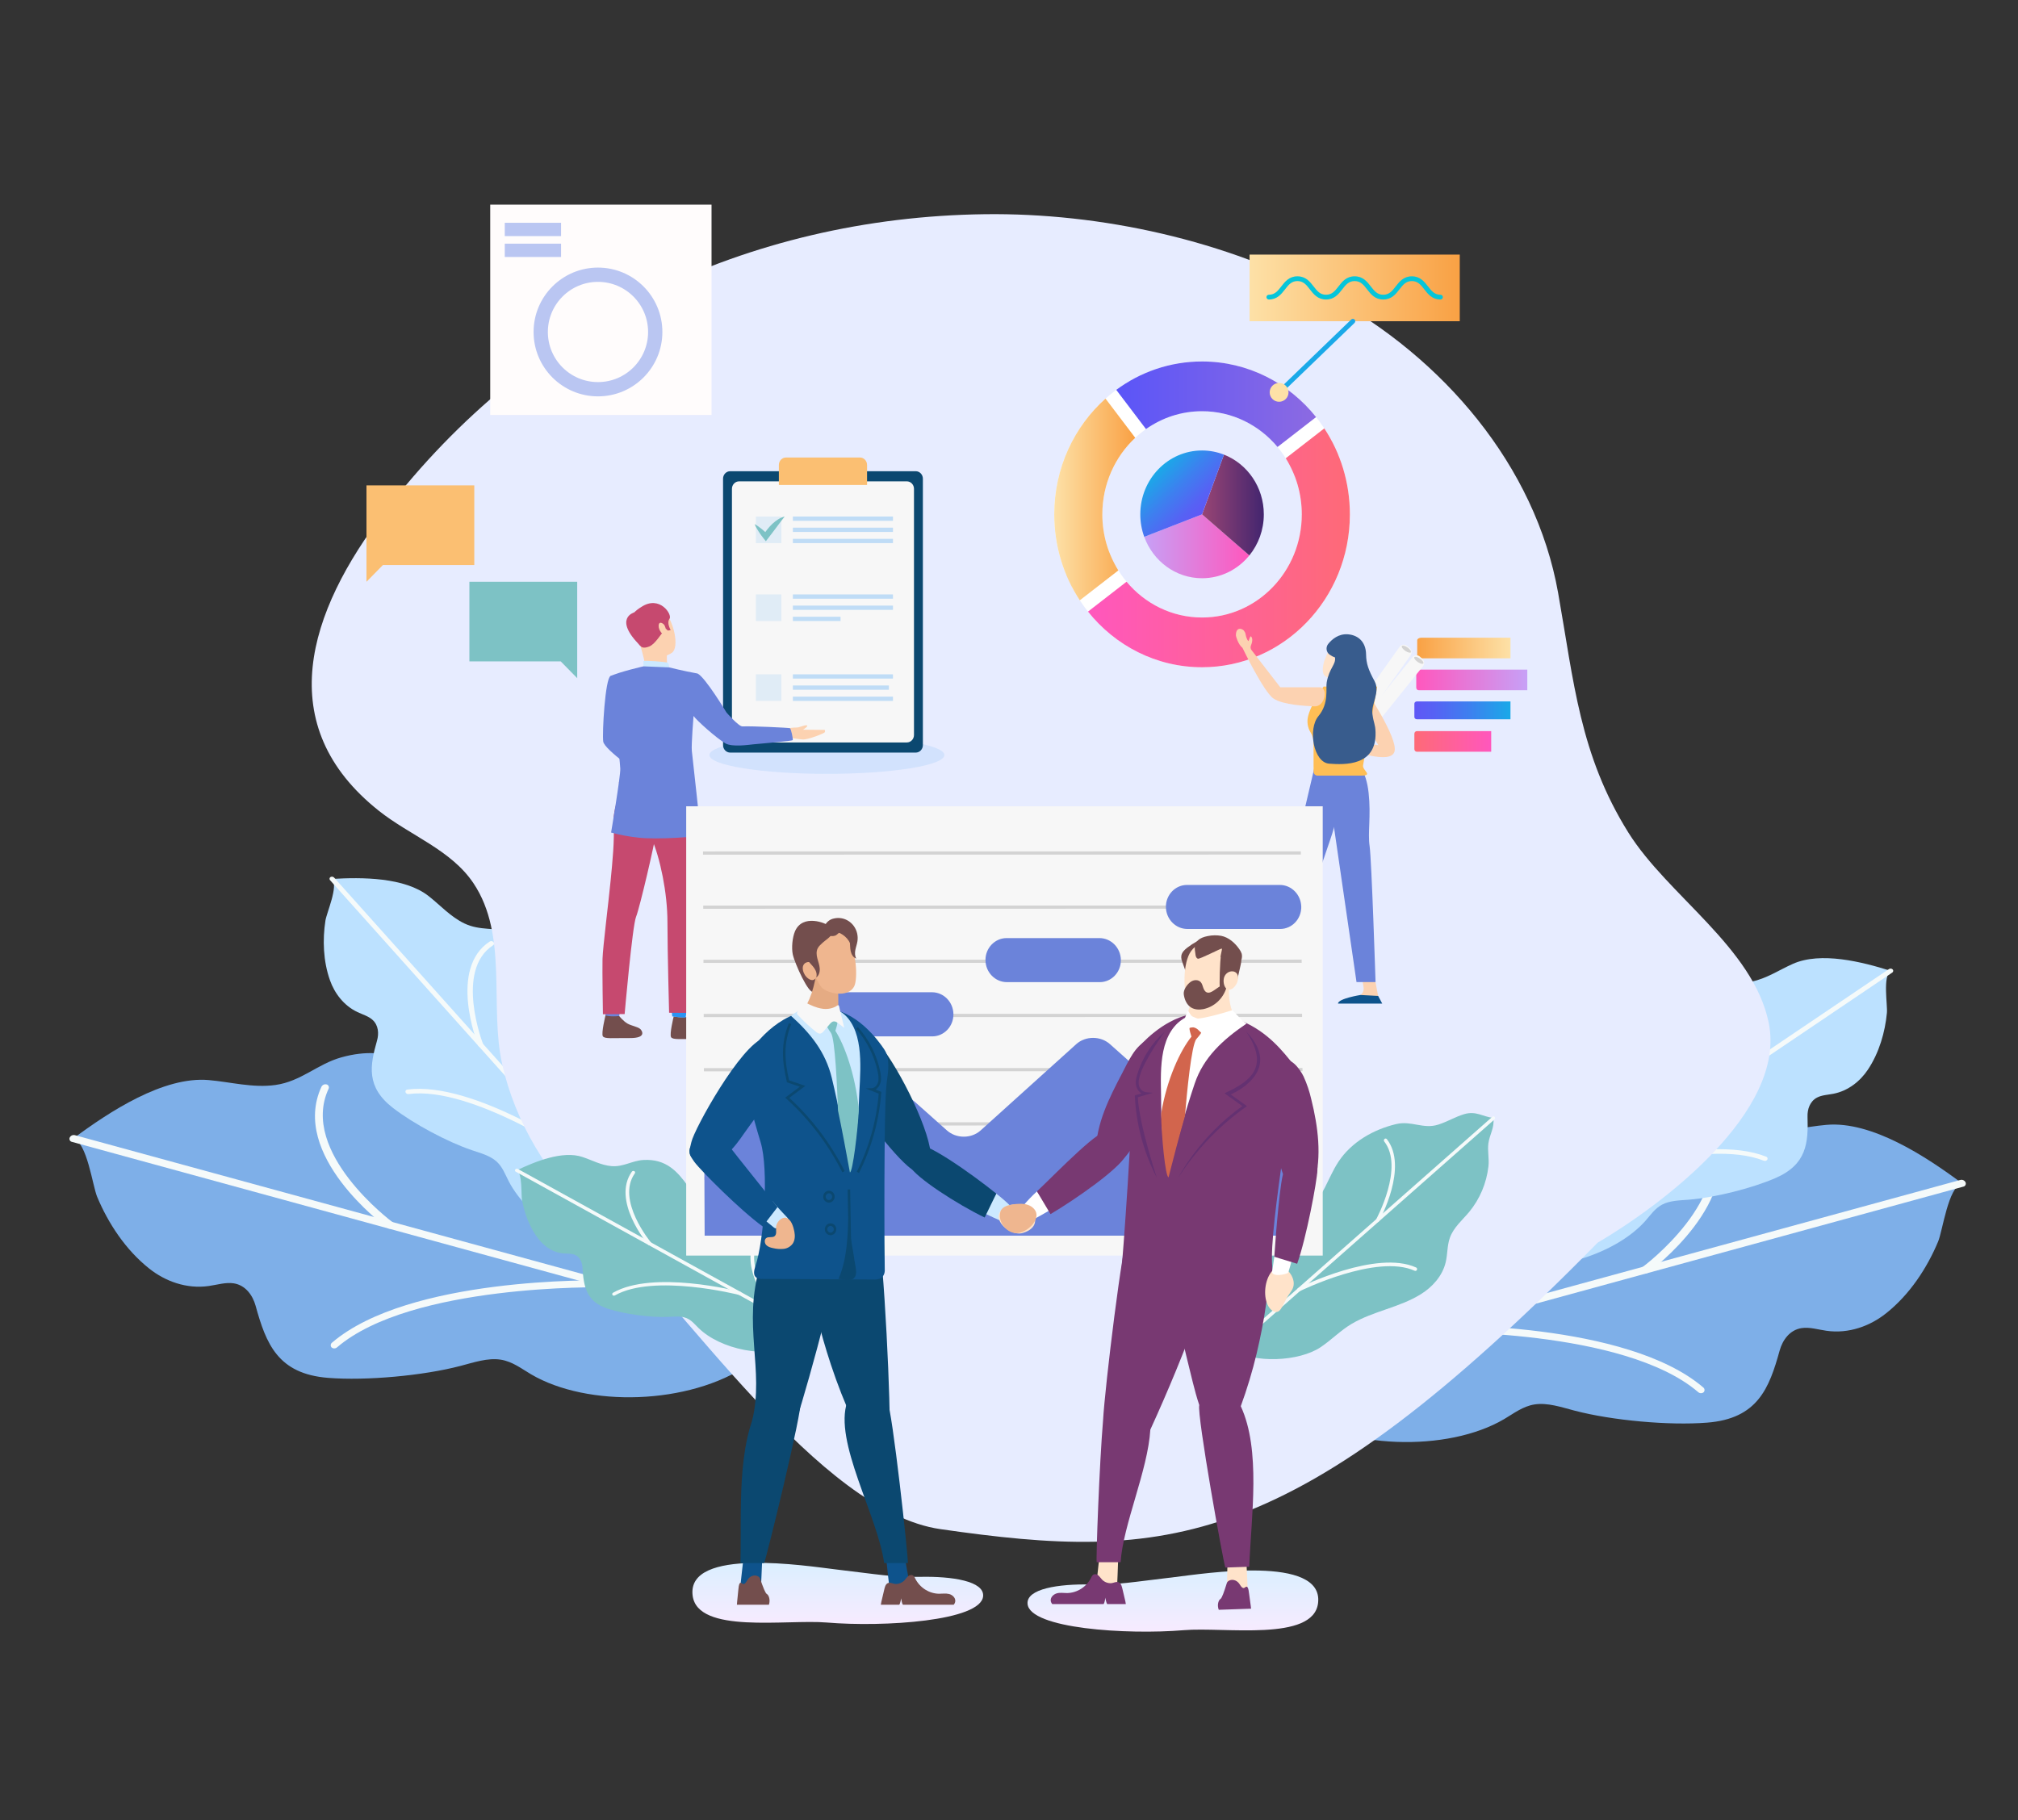 <svg width="848" height="765" viewBox="0 0 848 765" fill="none" xmlns="http://www.w3.org/2000/svg">
<rect x="0" y="0" width="848" height="765" fill="#333333" stroke="none"/>
<path d="M30.805 478.471C46.003 467.181 68.722 452.251 87.735 453.926C96.864 454.72 106.226 457.302 115.683 455.997C126.578 454.487 133.37 447.154 143.538 444.349C184.599 432.949 193.737 480.818 228.311 477.2C236.779 476.312 244.95 472.352 253.415 471.344C264.276 470.05 274.604 473.783 282.519 479.513C297.007 490.003 308.009 505.324 315.703 520.527C320.917 530.816 329.002 538.512 330.987 550.427C331.111 551.027 331.489 560.742 331.525 560.756L30.805 478.471Z" fill="#7EAFE8"/>
<path d="M30.817 478.48C36.606 480.143 38.889 498.344 40.818 502.972C45.469 514.123 52.822 525.328 62.728 533.162C69.324 538.412 78.321 541.833 87.766 540.466C91.282 539.966 94.889 538.818 98.249 539.354C103.231 540.149 106.197 544.427 107.407 548.773C111.8 564.649 116.674 577.424 137.914 579.081C153.862 580.342 177.778 578.183 193.532 574.048C199.135 572.581 204.954 570.582 210.406 571.428C215.352 572.209 219.142 575.215 223.198 577.601C246.853 591.519 289.603 590.546 314.659 573.471C315.513 572.886 331.891 560.797 331.559 560.705L30.817 478.48Z" fill="#7EAFE8"/>
<path d="M332.973 561.153C333.292 560.498 333.018 559.721 332.36 559.421C332.282 559.385 332.201 559.358 332.117 559.338L31.446 477.075C30.596 476.86 29.698 477.275 29.308 478.064C28.989 478.72 29.264 479.495 29.922 479.796C30 479.831 30.08 479.859 30.164 479.879L330.846 562.194C331.706 562.395 332.602 561.957 332.973 561.153Z" fill="#F5FAFA"/>
<path d="M255.546 539.971C255.6 539.85 255.638 539.724 255.659 539.593C255.764 538.866 255.251 538.205 254.516 538.117C254.422 538.106 254.328 538.104 254.234 538.113C250.857 538.043 171.849 536.642 139.553 564.253C138.932 564.71 138.793 565.57 139.243 566.173C139.278 566.222 139.318 566.267 139.36 566.31C140.026 566.862 141.013 566.828 141.664 566.232C172.838 539.539 253.001 540.994 253.758 541.026C254.508 541.058 255.213 540.642 255.546 539.971ZM165.364 515.293C165.66 514.747 165.522 514.077 165.037 513.703C164.598 513.425 125.659 484.283 138.081 457.565C138.4 456.91 138.125 456.134 137.467 455.833C137.389 455.797 137.309 455.77 137.225 455.75C136.371 455.534 135.47 455.95 135.076 456.741C121.852 485.442 161.095 514.858 162.784 516.093C163.51 516.565 164.487 516.439 165.087 515.794C165.207 515.644 165.301 515.474 165.364 515.293ZM289.943 546.741C290.233 546.194 290.096 545.528 289.615 545.151C289.219 544.864 250.335 515.721 262.659 488.958C262.98 488.317 262.72 487.55 262.077 487.246C261.99 487.205 261.899 487.173 261.805 487.153C260.955 486.939 260.057 487.354 259.667 488.142C246.443 516.843 285.686 546.26 287.364 547.497C288.091 547.964 289.065 547.838 289.667 547.198C289.782 547.061 289.875 546.906 289.943 546.741Z" fill="#F5FAFA"/>
<path d="M824.447 497.29C809.249 486 786.53 471.07 767.517 472.744C758.388 473.539 749.026 476.12 739.569 474.816C728.674 473.305 721.882 465.972 711.714 463.168C670.653 451.767 661.515 499.636 626.941 496.018C618.473 495.131 610.302 491.171 601.837 490.163C590.976 488.868 580.648 492.602 572.733 498.331C558.245 508.821 547.243 524.142 539.549 539.345C534.335 549.634 526.25 557.33 524.265 569.245C524.141 569.845 523.763 579.561 523.727 579.575L824.447 497.29Z" fill="#7EAFE8"/>
<path d="M824.435 497.298C818.646 498.961 816.363 517.163 814.434 521.791C809.782 532.941 802.43 544.146 792.524 551.98C785.928 557.23 776.931 560.652 767.486 559.284C763.97 558.784 760.363 557.636 757.003 558.172C752.021 558.967 749.055 563.245 747.845 567.592C743.452 583.467 738.578 596.242 717.338 597.9C701.39 599.161 677.474 597.002 661.72 592.866C656.117 591.4 650.298 589.401 644.846 590.246C639.9 591.027 636.11 594.033 632.054 596.42C608.399 610.337 565.648 609.364 540.593 592.289C539.739 591.705 523.36 579.615 523.693 579.523L824.435 497.298Z" fill="#7EAFE8"/>
<path d="M522.279 579.971C521.96 579.316 522.234 578.54 522.892 578.239C522.97 578.203 523.051 578.176 523.135 578.156L823.806 495.893C824.656 495.679 825.554 496.094 825.944 496.882C826.263 497.538 825.988 498.313 825.33 498.614C825.252 498.65 825.172 498.677 825.088 498.697L524.406 581.013C523.545 581.214 522.65 580.775 522.279 579.971Z" fill="#F5FAFA"/>
<path d="M599.705 558.789C599.652 558.668 599.614 558.542 599.593 558.412C599.488 557.684 600.001 557.023 600.736 556.935C600.829 556.924 600.924 556.923 601.018 556.932C604.394 556.861 683.403 555.46 715.699 583.072C716.32 583.529 716.459 584.388 716.009 584.992C715.974 585.04 715.934 585.085 715.891 585.129C715.225 585.68 714.238 585.646 713.588 585.05C682.414 558.357 602.251 559.813 601.494 559.844C600.744 559.877 600.039 559.46 599.705 558.789ZM689.887 534.111C689.592 533.565 689.73 532.895 690.215 532.521C690.653 532.243 729.593 503.102 717.171 476.383C716.852 475.728 717.127 474.952 717.785 474.651C717.863 474.615 717.943 474.588 718.027 474.568C718.881 474.352 719.782 474.768 720.176 475.559C733.4 504.26 694.157 533.677 692.468 534.912C691.742 535.383 690.765 535.257 690.165 534.613C690.045 534.462 689.951 534.293 689.887 534.111ZM565.309 565.559C565.019 565.012 565.156 564.346 565.637 563.969C566.032 563.682 604.916 534.539 592.593 507.776C592.271 507.135 592.531 506.369 593.174 506.065C593.261 506.023 593.353 505.992 593.447 505.972C594.297 505.757 595.195 506.172 595.585 506.961C608.809 535.662 569.566 565.078 567.888 566.315C567.161 566.782 566.187 566.656 565.585 566.017C565.47 565.879 565.377 565.724 565.309 565.559Z" fill="#F5FAFA"/>
<path d="M139.572 369.39C152.033 368.647 169.988 368.633 180.121 376.603C184.989 380.424 189.371 385.338 195.149 388.099C201.808 391.274 208.167 389.653 214.864 391.831C241.933 400.584 230.547 430.927 251.274 441.667C256.351 444.297 262.321 445.086 267.438 447.646C274.003 450.931 278.532 456.851 281.012 463.004C285.551 474.268 286.457 486.965 285.541 498.372C284.924 506.095 286.821 513.419 283.824 520.865C283.686 521.249 280.543 526.861 280.559 526.883L139.572 369.39Z" fill="#BCE1FF"/>
<path d="M139.576 369.4C142.263 372.476 137.262 383.573 136.751 386.893C135.52 394.894 135.791 403.923 138.666 411.997C140.569 417.393 144.455 422.645 150.248 425.365C152.402 426.383 154.83 427.07 156.538 428.613C159.07 430.902 159.263 434.409 158.444 437.304C155.435 447.871 153.768 456.869 165.161 465.652C173.71 472.256 187.928 479.879 198.232 483.372C201.895 484.616 205.863 485.641 208.642 488.132C211.159 490.399 212.256 493.494 213.716 496.337C222.235 512.92 246.654 528.171 266.666 527.812C267.349 527.798 280.751 527.041 280.596 526.866L139.576 369.4Z" fill="#BCE1FF"/>
<path d="M281.238 527.641C281.644 527.39 281.757 526.851 281.49 526.439C281.459 526.39 281.423 526.345 281.383 526.302L140.416 368.841C140.011 368.406 139.362 368.308 138.87 368.608C138.464 368.859 138.35 369.397 138.617 369.81C138.649 369.859 138.685 369.904 138.725 369.946L279.68 527.442C280.095 527.873 280.751 527.957 281.238 527.641Z" fill="#F5FAFA"/>
<path d="M244.936 487.094C245.008 487.045 245.073 486.988 245.13 486.923C245.44 486.551 245.38 485.99 244.996 485.668C244.947 485.628 244.895 485.592 244.838 485.562C242.961 484.275 198.936 454.286 171.206 457.905C170.698 457.933 170.323 458.366 170.368 458.872C170.372 458.912 170.378 458.952 170.387 458.993C170.572 459.549 171.14 459.895 171.712 459.8C198.493 456.284 243.149 486.73 243.565 487.027C243.975 487.322 244.517 487.349 244.936 487.094ZM202.657 439.863C203.012 439.664 203.165 439.236 203.021 438.846C202.87 438.528 190.999 407.72 207.225 397.259C207.631 397.008 207.745 396.469 207.478 396.057C207.446 396.008 207.41 395.963 207.37 395.92C206.964 395.483 206.312 395.384 205.817 395.685C188.455 406.966 200.402 438.04 200.927 439.36C201.173 439.894 201.767 440.184 202.327 440.043C202.447 440.002 202.558 439.942 202.657 439.863ZM261.974 503.62C262.327 503.419 262.48 502.993 262.339 502.603C262.216 502.295 250.376 471.507 266.562 460.985C266.965 460.742 267.083 460.215 266.825 459.806C266.791 459.75 266.75 459.699 266.704 459.653C266.299 459.218 265.65 459.12 265.158 459.42C247.796 470.701 259.743 501.775 260.261 503.092C260.509 503.624 261.101 503.913 261.661 503.775C261.774 503.74 261.879 503.687 261.974 503.62Z" fill="#F5FAFA"/>
<path d="M794.459 408.011C782.557 404.244 765.151 399.84 753.377 405.092C747.723 407.606 742.272 411.3 735.994 412.564C728.761 414.015 722.991 410.889 715.965 411.364C687.578 413.233 691.2 445.439 668.476 450.786C662.911 452.094 656.928 451.4 651.341 452.632C644.172 454.211 638.333 458.845 634.424 464.205C627.269 474.017 623.286 486.107 621.386 497.393C620.096 505.032 616.466 511.67 617.552 519.622C617.592 520.028 619.267 526.239 619.246 526.256L794.459 408.011Z" fill="#BCE1FF"/>
<path d="M794.453 408.019C791.095 410.345 793.231 422.328 792.915 425.673C792.153 433.731 789.682 442.42 784.92 449.547C781.757 454.313 776.704 458.456 770.422 459.677C768.085 460.138 765.562 460.21 763.529 461.289C760.514 462.89 759.469 466.242 759.556 469.25C759.89 480.232 759.306 489.364 746.112 495.096C736.208 499.41 720.558 503.325 709.713 504.193C705.857 504.504 701.759 504.527 698.455 506.263C695.46 507.847 693.64 510.579 691.529 512.979C679.214 526.976 651.808 535.794 632.491 530.553C631.832 530.373 619.021 526.362 619.215 526.231L794.453 408.019Z" fill="#BCE1FF"/>
<path d="M618.403 526.825C618.071 526.483 618.092 525.932 618.452 525.598C618.494 525.558 618.54 525.523 618.59 525.492L793.775 407.272C794.274 406.949 794.927 407.012 795.331 407.424C795.663 407.767 795.642 408.316 795.282 408.651C795.239 408.691 795.193 408.726 795.144 408.757L619.962 527.013C619.454 527.329 618.797 527.25 618.403 526.825Z" fill="#F5FAFA"/>
<path d="M663.516 496.383C663.458 496.319 663.409 496.247 663.37 496.17C663.16 495.734 663.356 495.204 663.806 494.987C663.864 494.959 663.923 494.937 663.985 494.922C666.121 494.133 716.141 475.817 742.145 486.105C742.63 486.257 742.888 486.768 742.721 487.248C742.708 487.286 742.691 487.324 742.673 487.36C742.357 487.855 741.722 488.051 741.191 487.819C716.082 477.863 665.338 496.467 664.862 496.654C664.391 496.84 663.86 496.733 663.516 496.383ZM716.059 460.922C715.763 460.643 715.719 460.19 715.954 459.847C716.179 459.575 735.221 432.604 722.045 418.494C721.713 418.152 721.735 417.601 722.094 417.267C722.137 417.227 722.183 417.192 722.232 417.161C722.733 416.836 723.389 416.9 723.796 417.312C737.873 432.495 718.691 459.706 717.86 460.857C717.491 461.315 716.844 461.451 716.335 461.177C716.229 461.108 716.135 461.022 716.059 460.922ZM642.954 508.242C642.661 507.961 642.618 507.511 642.849 507.167C643.045 506.898 662.051 479.939 648.929 465.779C648.598 465.446 648.613 464.905 648.962 464.572C649.009 464.527 649.061 464.486 649.117 464.453C649.616 464.13 650.27 464.194 650.673 464.605C664.751 479.789 645.569 506.999 644.745 508.15C644.374 508.605 643.729 508.74 643.22 508.47C643.12 508.408 643.03 508.331 642.954 508.242Z" fill="#F5FAFA"/>
<path d="M351.284 659.592C339.29 658.181 288.561 650.06 291.048 670.525C293.033 686.866 330.456 680.474 347.429 681.902C371.4 683.918 412.326 681.264 413.129 670.806C413.611 664.531 400.219 662.414 386.602 662.707C375.409 662.948 368.851 661.658 351.284 659.592Z" fill="url(#paint0_linear)"/>
<path d="M493.638 662.805C505.632 661.394 556.36 653.273 553.874 673.739C551.889 690.079 514.465 683.687 497.493 685.115C473.521 687.131 432.595 684.478 431.792 674.02C431.31 667.745 444.702 665.627 458.319 665.92C469.512 666.162 476.071 664.871 493.638 662.805Z" fill="url(#paint1_linear)"/>
<path d="M161.802 214.896C223.175 134.877 314.479 91.335 413.681 90.026C462.57 89.371 515.465 101.027 558.626 124.475C606.054 150.251 645.234 195.441 654.769 249.272C661.348 286.34 663.795 317.167 684.263 349.894C700.838 376.39 736.609 398.116 743.22 429.695C751.086 467.296 697.469 506.942 671.359 522.267C542.949 652.917 489.832 656.23 395.215 642.66C344.06 635.32 287.074 547.978 248.219 511.194C230.27 494.22 216.572 471.806 211.057 447.388C205.543 422.971 213.727 393.234 198.948 371.176C189.564 357.169 172.426 351.228 159.283 340.818C114.064 304.987 129.225 257.323 161.802 214.896Z" fill="#E7ECFF"/>
<path d="M595.41 294.792C594.822 294.792 594.344 295.212 594.344 295.729V301.352C594.344 301.87 594.822 302.289 595.41 302.289H634.727V294.792H595.41Z" fill="url(#paint2_linear)"/>
<path d="M595.39 307.276C594.813 307.276 594.344 307.761 594.344 308.358V314.848C594.344 315.445 594.813 315.929 595.39 315.929H626.628V307.276H595.39Z" fill="url(#paint3_linear)"/>
<path d="M596.182 281.43C595.605 281.43 595.137 281.915 595.137 282.512V289.002C595.137 289.599 595.605 290.083 596.182 290.083H641.797V281.43H596.182Z" fill="url(#paint4_linear)"/>
<path d="M597.273 268.015C596.316 268.015 595.541 268.499 595.541 269.096V275.586C595.541 276.183 596.316 276.667 597.273 276.667H634.727V268.015H597.273Z" fill="url(#paint5_linear)"/>
<path d="M466.217 232.252C463.31 224.747 462.388 216.319 464.01 207.796C466.395 195.27 473.775 185.077 483.587 178.991L474.405 160.327C459.261 169.25 447.814 184.679 444.182 203.756C441.68 216.896 443.246 229.888 447.971 241.342L466.217 232.252ZM488.702 176.29C496.175 172.989 504.65 171.893 513.224 173.639C525.662 176.172 535.712 184.163 541.533 194.728L559.781 185.636C551.268 169.355 536.056 156.984 517.128 153.128C503.937 150.441 490.899 152.289 479.521 157.627L488.702 176.29ZM562.276 190.988L544.031 200.078C546.942 207.587 547.867 216.019 546.243 224.548C541.771 248.038 519.737 263.33 497.029 258.704C484.586 256.169 474.532 248.173 468.712 237.603L450.465 246.694C458.976 262.981 474.192 275.357 493.124 279.215C526.783 286.071 559.443 263.404 566.071 228.587C568.574 215.441 567.006 202.445 562.276 190.988Z" fill="white"/>
<path d="M469.954 239.726C465.7 232.943 463.22 224.859 463.22 216.172C463.22 203.405 468.557 191.929 477.047 183.996L464.552 167.519C451.36 179.302 443.01 196.728 443.01 216.172C443.01 229.564 446.973 241.998 453.749 252.292L469.954 239.726Z" fill="url(#paint6_linear)"/>
<path d="M481.563 180.324C488.277 175.591 496.389 172.822 505.127 172.822C517.804 172.822 529.158 178.653 536.842 187.855L553.048 175.287C541.654 161.014 524.417 151.917 505.127 151.917C491.682 151.917 479.235 156.337 469.069 163.847L481.563 180.324Z" fill="url(#paint7_linear)"/>
<path d="M556.495 180.04L540.291 192.605C544.55 199.391 547.033 207.479 547.033 216.171C547.033 240.113 528.271 259.521 505.126 259.521C492.444 259.521 481.086 253.685 473.402 244.477L457.196 257.044C468.589 271.323 485.83 280.425 505.126 280.425C539.431 280.425 567.24 251.657 567.24 216.171C567.242 202.774 563.275 190.335 556.495 180.04Z" fill="url(#paint8_linear)"/>
<path d="M480.832 225.619C484.528 235.784 494.009 243.017 505.126 243.017C513.104 243.017 520.239 239.29 525 233.43L505.126 216.172L480.832 225.619Z" fill="url(#paint9_linear)"/>
<path d="M514.331 191.07L505.126 216.172L525 233.43C528.791 228.763 531.078 222.745 531.078 216.172C531.078 204.699 524.119 194.912 514.331 191.07Z" fill="url(#paint10_linear)"/>
<path d="M514.331 191.07C511.47 189.946 508.369 189.326 505.127 189.326C490.794 189.326 479.174 201.345 479.174 216.171C479.174 219.497 479.763 222.68 480.832 225.619L505.126 216.171L514.331 191.07Z" fill="url(#paint11_linear)"/>
<g clip-path="url(#clip0)">
<path opacity="0.11" d="M347.479 325.23C374.746 325.23 396.85 321.69 396.85 317.324C396.85 312.959 374.746 309.419 347.479 309.419C320.213 309.419 298.109 312.959 298.109 317.324C298.109 321.69 320.213 325.23 347.479 325.23Z" fill="#2A94F4"/>
<path d="M384.801 316.293H306.847C305.186 316.293 303.839 314.89 303.839 313.159V201.174C303.839 199.443 305.186 198.039 306.847 198.039H384.801C386.462 198.039 387.809 199.443 387.809 201.174V313.159C387.809 314.89 386.462 316.293 384.801 316.293Z" fill="#0B4870"/>
<path d="M381.065 312.035H310.583C308.921 312.035 307.575 310.632 307.575 308.901V205.432C307.575 203.701 308.921 202.297 310.583 202.297H381.065C382.726 202.297 384.073 203.701 384.073 205.432V308.901C384.073 310.632 382.726 312.035 381.065 312.035Z" fill="#F7F7F7"/>
<path opacity="0.11" d="M328.354 217.083H317.633V228.253H328.354V217.083Z" fill="#2A94F4"/>
<path d="M317.091 220.265C317.635 220.555 318.138 220.883 318.629 221.225C319.117 221.569 319.593 221.924 320.052 222.297C320.975 223.037 321.845 223.828 322.679 224.655L320.829 224.797C321.103 224.343 321.372 223.935 321.664 223.523C321.951 223.112 322.254 222.715 322.567 222.325C323.195 221.549 323.868 220.81 324.599 220.127C325.334 219.448 326.117 218.817 326.968 218.282C327.826 217.758 328.739 217.3 329.725 217.083C329.093 217.901 328.503 218.656 327.924 219.422L326.215 221.708C325.648 222.466 325.08 223.223 324.507 223.976L322.79 226.213L321.83 227.464L320.939 226.356C320.2 225.436 319.498 224.481 318.848 223.474C318.52 222.974 318.21 222.456 317.912 221.926C317.616 221.394 317.333 220.85 317.091 220.265Z" fill="#7DC2C5"/>
<path opacity="0.11" d="M328.354 249.826H317.633V260.997H328.354V249.826Z" fill="#2A94F4"/>
<path opacity="0.11" d="M328.354 283.404H317.633V294.575H328.354V283.404Z" fill="#2A94F4"/>
<g opacity="0.52">
<path opacity="0.52" d="M375.227 217.083H333.179V218.881H375.227V217.083Z" fill="#2A94F4"/>
<path opacity="0.52" d="M375.227 221.769H333.179V223.567H375.227V221.769Z" fill="#2A94F4"/>
<path opacity="0.52" d="M351.556 226.455H375.227V228.253H333.179V226.455H351.556Z" fill="#2A94F4"/>
</g>
<g opacity="0.52">
<path opacity="0.52" d="M375.227 249.826H333.179V251.625H375.227V249.826Z" fill="#2A94F4"/>
<path opacity="0.52" d="M375.227 254.512H333.179V256.311H375.227V254.512Z" fill="#2A94F4"/>
<path opacity="0.52" d="M353.216 259.198H333.179V260.997H353.216V259.198Z" fill="#2A94F4"/>
</g>
<g opacity="0.52">
<path opacity="0.52" d="M375.227 283.404H333.179V285.202H375.227V283.404Z" fill="#2A94F4"/>
<path opacity="0.52" d="M373.523 288.09H333.179V289.888H373.523V288.09Z" fill="#2A94F4"/>
<path opacity="0.52" d="M375.227 292.776H333.179V294.574H375.227V292.776Z" fill="#2A94F4"/>
</g>
<path d="M364.352 203.805H327.295V195.408C327.295 193.677 328.642 192.274 330.304 192.274H361.344C363.006 192.274 364.352 193.677 364.352 195.408V203.805Z" fill="#FBBF72"/>
</g>
<path d="M262.618 291.68C262.618 291.68 261.373 309.737 264.785 311.93C266.922 313.286 275.444 317.857 275.19 318.714C274.936 319.57 270.378 326.344 270.378 326.344C270.378 326.344 254.011 315.185 253.488 311.667C252.99 308.231 254.295 285.19 256.546 284.127C258.23 283.333 259.117 283.988 261.243 285.623C264.217 287.914 262.618 291.68 262.618 291.68ZM260.715 423.278C260.715 423.278 260.217 426.936 260.143 427.483C260.068 428.03 254.484 427.158 254.484 427.158L254.031 422.803C254.031 422.803 260.018 422.757 260.715 423.278Z" fill="#6B83DA"/>
<path d="M260.202 427.018C260.202 427.018 261.976 429.221 263.689 430.186C265.402 431.151 268.097 431.527 269.113 432.523C269.845 433.24 271.778 436.33 264.655 436.268C257.533 436.207 254.096 436.707 253.334 435.52C252.572 434.334 254.439 426.75 254.439 426.75C254.439 426.75 256.128 427.4 260.202 427.018Z" fill="#734E4D"/>
<path d="M288.873 427.399C288.873 427.399 290.646 429.602 292.359 430.567C294.073 431.531 296.767 431.908 297.783 432.904C298.516 433.621 300.448 436.711 293.325 436.649C286.203 436.587 282.766 437.088 282.004 435.901C281.242 434.715 283.11 427.131 283.11 427.131C283.11 427.131 284.798 427.781 288.873 427.399Z" fill="#734E4D"/>
<path d="M288.733 423.278C288.733 423.278 288.235 426.936 288.156 427.483C288.076 428.03 282.497 427.158 282.497 427.158L282.044 422.803C282.044 422.803 288.031 422.757 288.733 423.278Z" fill="#2A94F4"/>
<path d="M262.723 329.259C262.723 329.259 257.463 337.916 257.856 345.742C258.25 353.568 257.388 361.921 256.596 370.098C255.72 379.209 253.319 398.169 253.189 403.044C253.06 407.919 253.359 426.26 253.359 426.26L262.484 426.188C262.484 426.188 265.721 389.135 267.29 385.287C268.859 381.438 275.3 353.605 275.564 350.53C275.828 347.455 262.723 329.259 262.723 329.259Z" fill="#C6496F"/>
<path d="M290.412 330.435C290.412 330.435 292.489 351.706 293.012 356.494C293.535 361.281 293.181 382.031 293.44 385.023C293.699 388.016 291.692 419.672 291.199 425.703L281.167 425.636C281.167 425.636 280.475 400.026 280.475 387.588C280.475 375.149 277.397 360.662 273.865 352.454C270.334 344.246 262.25 344.05 260.078 328.82C260.078 328.82 287.473 325.606 290.412 330.435Z" fill="#C6496F"/>
<path d="M268.281 256.284C268.281 256.284 274.547 251.945 278.95 256.593C283.354 261.242 285.51 272.158 282.352 274.335C279.195 276.513 273.83 277.09 271.285 274.129C268.74 271.168 266.025 266.664 265.358 263.372C264.69 260.081 266.692 257.672 268.281 256.284Z" fill="#FCD2B1"/>
<path d="M280.221 275.073C280.221 275.073 280.141 279.634 280.624 280.609C281.107 281.584 271.479 281.594 271.479 281.594C270.966 278.287 270.208 275.026 269.213 271.838C267.734 267.376 280.221 275.073 280.221 275.073Z" fill="#FCD2B1"/>
<path d="M269.457 271.792C269.457 271.792 270.354 272.741 272.899 271.668C275.444 270.595 277.835 266.168 278.846 265.477C279.857 264.786 279.718 264.136 279.718 264.136L280.644 265.013L281.835 264.801C281.835 264.801 280.027 261.809 281.337 260.086C282.647 258.363 277.262 249.953 269.492 255.092C269.492 255.092 263.405 258.538 264.511 262.315C265.617 266.091 267.564 270.244 269.457 271.792Z" fill="#C6496F"/>
<path d="M281.197 280.49C281.197 280.49 281.167 278.633 280.355 278.426C279.544 278.22 271.39 277.436 270.394 277.843V280.046C270.394 280.046 272.301 281.259 281.197 280.49Z" fill="#CCE9FF"/>
<path d="M279.225 262.784C278.931 262.175 276.933 260.721 276.779 262.841C276.625 264.961 278.742 267.231 279.533 266.798C280.325 266.365 279.972 264.322 279.225 262.784Z" fill="#FCD2B1"/>
<path d="M266.468 257.398C266.468 257.398 257.503 259.89 269.093 271.415L266.468 257.398Z" fill="#C6496F"/>
<path d="M346.547 306.755L337.412 306.672C338.199 306.193 339.474 305.341 339.195 304.949C338.792 304.397 336.207 305.615 335.156 305.728C334.189 305.826 332.575 305.697 331.35 306.162L328.461 307.436L331.106 309.969C331.106 309.969 335.883 310.681 337.282 310.779C339.559 310.949 346.512 308.143 346.627 307.715C346.836 306.951 346.547 306.755 346.547 306.755Z" fill="#FCD2B1"/>
<path d="M293.121 283.065C287.309 282.033 281.197 280.485 281.197 280.485L270.379 280.047C270.379 280.047 260.452 282.311 256.542 284.143C256.168 284.318 256.168 293.316 255.152 295.679L258.389 302.762C258.389 302.762 260.262 316.795 260.651 323.032C260.83 325.9 256.791 349.895 256.791 349.895C260.634 350.939 264.551 351.663 268.506 352.062C275.887 352.903 294.332 351.753 294.451 350.855C294.571 349.957 290.88 317.223 290.716 315.525C290.462 312.946 291.438 300.905 291.438 300.905C292.833 302.839 300.872 310.098 304.802 312.404C307.591 314.045 314.445 313.044 316.462 312.832C320.83 312.368 332.899 311.476 333.133 311.032C333.318 310.764 332.436 306.208 331.933 306.033C331.43 305.857 315.914 305.084 312.009 305.29C310.42 305.378 305.25 299.398 305.25 299.398C305.25 299.398 296.324 284.556 293.121 283.065Z" fill="#6B83DA"/>
<path d="M197.247 244.503H242.553V277.962V285.006L235.632 277.962H197.247V244.503Z" fill="#7DC2C5"/>
<path d="M199.306 204H154V237.459V244.503L160.913 237.459H199.306V204Z" fill="#FBBF72"/>
<path d="M217.159 491.849C224.949 488.129 236.415 483.481 244.714 486.231C248.698 487.546 252.623 489.723 256.947 490.09C261.928 490.508 265.618 487.773 270.395 487.51C289.691 486.411 289.368 509.787 305.067 511.665C308.913 512.124 312.907 511.113 316.763 511.515C321.709 512.031 325.957 514.848 328.951 518.351C334.43 524.764 337.917 533.08 339.944 541C341.319 546.36 344.208 550.802 343.998 556.59C343.998 556.884 343.276 561.476 343.291 561.486L217.159 491.849Z" fill="#7DC2C5"/>
<path d="M217.164 491.854C219.585 493.232 218.932 501.997 219.365 504.365C220.411 510.071 222.653 516.081 226.339 520.776C228.789 523.918 232.475 526.451 236.799 526.786C238.407 526.915 240.116 526.75 241.56 527.349C243.702 528.236 244.629 530.547 244.768 532.709C245.266 540.602 246.262 547.093 255.552 550.064C262.525 552.303 273.354 553.763 280.735 553.454C283.36 553.345 286.13 553.01 288.476 553.97C290.603 554.847 292.012 556.647 293.596 558.185C302.836 567.151 321.928 571.113 334.629 565.701C335.062 565.516 343.45 561.543 343.311 561.466L217.164 491.854Z" fill="#7DC2C5"/>
<path d="M343.898 561.822C344.1 561.548 344.049 561.156 343.784 560.947C343.753 560.922 343.72 560.901 343.684 560.883L217.572 491.261C217.214 491.073 216.777 491.174 216.531 491.503C216.329 491.778 216.38 492.169 216.645 492.378C216.677 492.403 216.71 492.424 216.745 492.442L342.857 562.09C343.222 562.273 343.66 562.16 343.898 561.822Z" fill="#F5FAFA"/>
<path d="M311.423 543.894C311.458 543.843 311.486 543.788 311.508 543.729C311.621 543.399 311.453 543.036 311.135 542.919C311.094 542.904 311.052 542.894 311.01 542.888C309.515 542.506 274.524 533.684 257.639 543.285C257.321 543.435 257.181 543.824 257.325 544.153C257.337 544.179 257.35 544.204 257.365 544.229C257.611 544.556 258.052 544.642 258.396 544.43C274.699 535.144 310.198 544.111 310.531 544.203C310.862 544.296 311.213 544.174 311.423 543.894ZM273.598 523.01C273.779 522.784 273.779 522.456 273.598 522.231C273.428 522.056 258.79 504.375 266.759 493.139C266.961 492.865 266.91 492.473 266.645 492.264C266.614 492.239 266.58 492.218 266.545 492.2C266.185 492.011 265.746 492.112 265.499 492.442C256.991 504.525 271.74 522.365 272.377 523.118C272.657 523.414 273.103 523.456 273.428 523.216C273.496 523.158 273.553 523.088 273.598 523.01ZM326.092 550.621C326.271 550.395 326.271 550.069 326.092 549.842C325.942 549.667 311.328 531.992 319.258 520.724C319.46 520.457 319.414 520.071 319.156 519.862C319.122 519.834 319.084 519.81 319.044 519.791C318.686 519.602 318.248 519.704 318.003 520.033C309.495 532.116 324.244 549.956 324.876 550.709C325.157 551.003 325.601 551.044 325.927 550.807C325.991 550.754 326.047 550.691 326.092 550.621Z" fill="#F5FAFA"/>
<path d="M627.537 469.942L627.627 469.86C623.184 469.38 620.29 466.738 615.209 468.266C611.513 469.38 608.111 471.459 604.436 472.63C598.025 474.694 593.164 470.855 586.634 472.434C577.22 474.694 567.985 479.853 562.421 488.278C558.073 494.886 555.991 503.378 549.969 508.321C546.069 511.53 541.088 512.716 536.68 515.027C520.392 523.633 519.048 545.048 516.029 561.624C514.46 570.24 518.021 566.541 522.081 562.935L556.101 532.929C579.919 511.942 603.798 491.022 627.537 469.942Z" fill="#7DC2C5"/>
<path d="M627.537 469.942C628.075 473.982 625.953 476.788 625.445 480.534C625.022 483.629 625.839 486.977 625.47 490.186C624.662 497.26 621.847 503.926 617.381 509.342C614.467 512.824 610.801 515.868 609.262 520.207C608.097 523.488 608.316 527.1 607.509 530.489C606.154 536.226 601.93 540.895 597.089 543.903C588.038 549.531 577.225 550.96 568.065 556.336C563.403 559.07 559.523 563.105 555.03 566.138C546.009 572.257 526.678 573.222 517.543 566.964C518.46 567.593 537.602 549.253 538.961 548.056L583.79 508.522C598.359 495.676 613.028 482.85 627.537 469.942Z" fill="#7DC2C5"/>
<path d="M516.98 567.464C516.737 567.138 516.786 566.672 517.09 566.407L627.094 469.37C627.377 469.108 627.812 469.133 628.065 469.426C628.074 469.436 628.082 469.447 628.09 469.457C628.321 469.777 628.275 470.227 627.985 470.489L517.977 567.557C517.689 567.818 517.251 567.787 517 567.488C516.993 567.48 516.987 567.473 516.98 567.464Z" fill="#F5FAFA"/>
<path d="M545.312 542.474C545.275 542.423 545.243 542.367 545.217 542.309C545.06 541.931 545.218 541.492 545.576 541.313C546.911 540.647 578.49 525.134 595.096 532.702C595.454 532.891 595.596 533.345 595.414 533.716C595.247 534.056 594.859 534.213 594.514 534.08C578.475 526.77 546.468 542.505 546.149 542.665C545.86 542.807 545.516 542.728 545.312 542.474ZM578.311 513.387C578.122 513.143 578.098 512.805 578.251 512.536C578.37 512.319 590.16 490.63 581.688 479.734C581.444 479.41 581.49 478.943 581.792 478.677C582.079 478.415 582.517 478.444 582.77 478.741C582.776 478.749 582.782 478.757 582.788 478.764C591.879 490.455 579.979 512.34 579.466 513.268C579.281 513.621 578.855 513.752 578.514 513.56C578.509 513.558 578.504 513.555 578.5 513.552C578.426 513.512 578.361 513.455 578.311 513.387Z" fill="#F5FAFA"/>
<path d="M556.458 326.385L551.835 322.849L588.119 271.865C588.834 270.857 590.21 270.629 591.2 271.39L592.283 272.226C593.255 272.968 593.475 274.393 592.741 275.42L556.458 326.385Z" fill="#F7F7F7"/>
<path d="M558.787 328.685L554.367 324.864L593.53 276.218C594.3 275.249 595.694 275.116 596.63 275.933L597.657 276.826C598.593 277.625 598.721 279.07 597.932 280.039L558.787 328.685Z" fill="#F7F7F7"/>
<path d="M592.884 274.124C593.135 273.73 592.489 272.829 591.44 272.112C590.392 271.395 589.338 271.134 589.087 271.528C588.836 271.922 589.483 272.823 590.531 273.54C591.58 274.257 592.633 274.518 592.884 274.124Z" fill="#D3D3D3"/>
<path d="M598.119 278.805C598.37 278.411 597.723 277.51 596.675 276.793C595.626 276.076 594.573 275.814 594.322 276.209C594.071 276.603 594.717 277.504 595.766 278.221C596.814 278.938 597.868 279.199 598.119 278.805Z" fill="#D3D3D3"/>
<path d="M572.398 411.11L573.004 415.007C573.242 416.566 572.362 418.068 570.912 418.562L564.456 420.767H579.516L577.7 411.11H572.398Z" fill="#FCD2B1"/>
<path d="M579.13 418.562L571.683 418.163C571.683 418.163 562.309 419.665 562.254 421.775H580.836L579.13 418.562Z" fill="#0E538C"/>
<path d="M532.41 411.11L530.869 415.996C530.539 417.06 529.713 417.897 528.686 418.258L521.367 420.767H536.427L538.555 411.11H532.41V411.11Z" fill="#FCD2B1"/>
<path d="M536.72 418.562L528.576 418.163C528.576 418.163 519.202 419.665 519.147 421.775H537.729L536.72 418.562Z" fill="#0E538C"/>
<path d="M570.38 320.986C570.38 320.986 574.049 323.514 575.113 333.209C576.177 342.904 574.691 349.937 575.535 355.602C576.379 361.267 578.03 412.745 578.03 412.745H570.032L556.696 321.043L570.38 320.986Z" fill="#6B83DA"/>
<path d="M552.973 319.94H567.134C567.134 319.94 568.876 330.871 565.813 337.258C562.731 343.645 561.081 345.356 560.2 349.063C559.32 352.77 538.005 412.745 538.005 412.745H531.181L552.973 319.94Z" fill="#6B83DA"/>
<path d="M573.389 289.145C573.389 289.145 587.623 310.169 585.991 315.853C584.358 321.537 568.014 315.245 568.014 315.245V311.709L579.204 313.173L570.711 298.117L573.389 289.145Z" fill="#FCD2B1"/>
<path d="M549.553 301.66C550.502 296.405 556.191 288.544 556.191 288.544H578.723L572.786 321.644C572.395 323.764 577.301 325.972 572.003 325.972H553.614C552.707 325.972 551.986 325.2 551.986 324.228V312.304C551.986 310.714 551.574 309.124 550.728 307.799C549.327 305.525 549.285 303.14 549.553 301.66Z" fill="#FFBE55"/>
<path d="M558.292 273.329L556.495 277.739C556.495 277.739 555.431 281.009 556.054 282.929C556.77 285.134 559.962 285.115 559.962 285.115L559.008 290.494H567.134V273.481L558.292 273.329Z" fill="#FFE3CA"/>
<path d="M558.751 275.135C557.283 274.108 557.008 272.017 558.145 270.61C559.741 268.652 562.493 266.295 566.4 266.58C570.252 266.865 573.957 269.318 574.049 275.04C574.104 278.861 575.021 281.503 577.626 286.293C580.066 290.799 576.159 295.874 576.709 300.037C577.259 304.2 577.92 304.124 578.03 307.736C578.452 321.936 565.244 321.442 558.531 320.948C551.945 320.454 549.506 306.367 554.037 300.95C558.567 295.532 557.045 289.335 557.503 286.788C558.604 280.609 561.429 279.393 560.989 276.294C560.163 276.028 559.393 275.591 558.751 275.135Z" fill="#385C8D"/>
<path d="M519.35 267.075C519.313 262.778 522.688 264.47 522.872 265.307C522.908 265.478 523.312 265.592 523.477 266.846C523.642 268.082 524.523 269.774 524.688 269.337C525.018 268.462 525.421 267.189 525.715 267.474C526.632 268.424 526.118 270.211 525.66 271.314C525.403 271.941 525.495 272.663 525.898 273.196L537.987 288.841H554.826C558.293 289.544 556.587 297.034 552.423 296.863C548.773 296.711 539.326 296.292 535.198 293.612C531.071 290.913 522.12 272.283 522.12 272.283C520.285 270.838 519.35 267.417 519.35 267.075Z" fill="#FCD2B1"/>
<path d="M555.831 338.86H288.355V527.682H555.831V338.86Z" fill="#F7F7F7"/>
<path d="M295.417 357.845L295.422 359.187L546.64 359.151L546.63 357.809L295.417 357.845Z" fill="#D3D3D3"/>
<path d="M295.517 381.933L546.815 381.887L546.805 380.545L295.512 380.592L295.517 381.933Z" fill="#D3D3D3"/>
<path d="M295.617 404.69L546.989 404.638L546.979 403.297L295.612 403.348L295.617 404.69Z" fill="#D3D3D3"/>
<path d="M295.712 427.462L547.164 427.405L547.154 426.059L295.707 426.115L295.712 427.462Z" fill="#D3D3D3"/>
<path d="M295.811 450.245L547.338 450.183L547.323 448.836L295.806 448.903L295.811 450.245Z" fill="#D3D3D3"/>
<path d="M295.906 473.048L547.507 472.975L547.497 471.629L295.901 471.701L295.906 473.048Z" fill="#D3D3D3"/>
<path d="M296.005 495.861L547.682 495.779L547.672 494.432L296 494.515L296.005 495.861Z" fill="#D3D3D3"/>
<path fill-rule="evenodd" clip-rule="evenodd" d="M295.971 488.071L332.765 454.908C336.66 451.39 343.011 451.39 346.946 454.908L356.095 463.086C360.03 466.599 366.381 466.599 370.276 463.086C374.176 459.572 380.522 459.567 384.457 463.086L397.905 475.08C401.845 478.594 408.191 478.594 412.091 475.08L452.257 438.828C456.147 435.314 462.493 435.314 466.428 438.828L485.535 455.852C489.475 459.366 495.82 459.361 499.711 455.852L506.654 449.584C510.539 446.071 516.885 446.066 520.825 449.584L547.518 473.378L547.866 519.325H296.105L295.971 488.071Z" fill="#6B83DA"/>
<path d="M462.099 412.769H423.144C418.19 412.772 414.159 408.639 414.113 403.508C414.088 398.423 418.049 394.279 422.959 394.253C422.984 394.253 423.009 394.253 423.034 394.253H461.98C466.932 394.25 470.963 398.379 471.015 403.508C471.046 408.592 467.092 412.737 462.184 412.769C462.156 412.769 462.128 412.769 462.099 412.769ZM537.899 390.42H498.958C494.01 390.417 489.985 386.29 489.933 381.164C489.902 376.087 493.852 371.946 498.754 371.914C498.784 371.914 498.814 371.914 498.844 371.914H537.77C542.722 371.908 546.755 376.035 546.81 381.164C546.848 386.236 542.91 390.38 538.014 390.42C537.976 390.42 537.938 390.42 537.899 390.42ZM391.719 435.562H352.748C347.791 435.573 343.756 431.435 343.718 426.301C343.685 421.207 347.645 417.049 352.563 417.015C352.593 417.015 352.623 417.014 352.654 417.015H391.614C396.58 417.009 400.617 421.159 400.65 426.301C400.669 431.396 396.697 435.542 391.779 435.562C391.759 435.562 391.739 435.562 391.719 435.562Z" fill="#6B83DA"/>
<path d="M358.586 597.51C360.04 600.688 362.023 604.269 364.902 605.161C366.894 605.775 372.502 601.87 373.623 600.302C374.744 598.733 371.267 523.086 368.757 518.479C365.385 512.288 338.801 520.831 339.718 531.552C340.888 545.254 344.654 559.829 349.127 573.412C351.834 581.625 354.992 589.671 358.586 597.51Z" fill="#0B4870"/>
<path d="M310.993 667.731C313.941 668.172 316.947 667.924 319.789 667.003C319.939 663.454 320.092 659.904 320.247 656.355C320.302 655.914 320.245 655.467 320.083 655.055C319.721 654.531 319.15 654.205 318.529 654.168C316.193 653.734 312.592 653.6 312.213 656.68C311.765 660.358 311.401 664.047 310.993 667.731ZM373.807 667.731C376.699 668.185 379.652 667.936 382.434 667.003C381.803 663.454 381.169 659.904 380.532 656.355C380.483 655.891 380.329 655.446 380.083 655.055C379.627 654.543 379.001 654.226 378.33 654.168C375.899 653.734 372.268 653.6 372.572 656.68C372.931 660.358 373.399 664.047 373.807 667.731Z" fill="#0E538C"/>
<path d="M372.836 588.802C369.041 582.513 359.886 578.205 356.05 589.111C350.188 605.739 368.782 636.843 371.536 656.928H381.498C381.782 654.983 374.943 592.289 372.836 588.802Z" fill="#0B4870"/>
<path fill-rule="evenodd" clip-rule="evenodd" d="M324.656 536.896C327.081 538.878 330.284 539.177 333.293 539.177C358.043 539.177 372.363 530.84 368.941 519.056C365.425 506.958 343.274 508.914 331.704 512.809C329.213 513.65 325.577 514.465 323.874 516.874C321.403 520.382 318.763 532.093 324.656 536.896Z" fill="#0A3C5F"/>
<path d="M381.498 490.114C383.386 491.749 385.891 493.282 388.173 492.327C389.495 491.691 390.471 490.473 390.832 489.01C391.182 487.562 391.26 486.057 391.061 484.578C389.996 472.919 376.193 445.576 367.696 436.774C364.653 432.234 355.821 453.799 356.27 457.06C356.718 460.32 372.732 482.54 381.498 490.114ZM316.034 597.165C316.557 600.343 320.517 604.269 323.136 605.161C324.95 605.775 331.699 601.87 333.283 600.302C334.867 598.733 352.584 535.266 351.423 530.654C349.864 524.463 344.823 520.475 339.329 519.557C331.36 518.215 322.718 521.104 319.525 531.546C311.815 556.774 321.373 575.62 316.034 597.165Z" fill="#0B4870"/>
<path d="M424.832 507.046C425.992 508.336 427.243 509.935 426.869 511.653C426.55 513.103 425.106 514.052 423.676 514.233C423.243 514.279 418.655 512.319 413.689 509.925L418.67 501.67C420.831 503.327 422.888 505.123 424.832 507.046Z" fill="#CCE9FF"/>
<path d="M418.666 501.644L413.775 511.689C402.373 506.195 384.855 494.922 382.181 489.974C380.243 486.394 381.897 483.164 384.9 481.204C388.158 479.073 408.062 493.116 418.666 501.644ZM336.426 588.802C334.693 582.528 325.881 577.571 319.536 589.111C309.325 607.684 311.711 635.466 311.148 656.928H321.11C322.016 654.983 337.392 592.289 336.426 588.802Z" fill="#0B4870"/>
<path d="M371.621 441.103C374.141 444.962 373.229 450.472 372.617 454.939C371.277 464.494 371.665 531.98 371.79 533.486C371.915 534.993 371.292 536.669 369.798 537.35C368.892 537.687 367.928 537.822 366.968 537.748C353.973 537.66 333.392 537.572 320.392 537.485C319.535 537.558 318.674 537.39 317.901 537C316.337 535.968 316.88 533.801 317.438 532.124C321.189 520.908 323.042 491.368 319.64 480.074C316.248 468.869 312.114 454.991 313.986 443.254C318.574 437.455 327.933 423.99 346.547 423.99C359.582 423.985 369.359 437.636 371.621 441.103Z" fill="#0E538C"/>
<path d="M321.05 436.238C322.823 435.686 335.32 436.511 332.008 445.715C327.869 457.142 319.59 466.444 312.687 476.334C310.565 479.373 308.408 482.448 305.614 484.826C302.819 487.204 299.258 488.855 295.652 488.551C293.759 488.386 290.975 487.467 290.048 485.548C289.301 484.001 290.228 481.462 290.546 479.925C291.747 474.467 311.192 439.282 321.05 436.238Z" fill="#0E538C"/>
<path fill-rule="evenodd" clip-rule="evenodd" d="M304.563 470.303C304.543 470.377 304.533 470.453 304.533 470.53L304.563 470.303Z" fill="#CC346F"/>
<path d="M331.19 512.205C331.365 514.104 327.704 515.816 325.916 516.245C325.418 516.368 322.728 513.608 318.982 510.92L324.715 504.884C327.365 508.336 331.156 511.828 331.19 512.205ZM357.141 490.656C354.78 477.706 352.369 464.798 349.55 453.077C346.885 441.995 340.465 434.184 332.376 426.905C339.055 421.503 350.711 420.993 356.434 428.05C363.502 436.759 361.255 452.556 360.942 462.998C360.688 471.283 358.371 490.666 357.141 490.656Z" fill="#CCE9FF"/>
<path d="M349.192 434.112C348.255 432.719 347.015 431.244 347.299 429.572C347.512 428.45 348.376 427.584 349.466 427.4C353.41 426.822 351.602 431.264 351.04 433.225C354.83 439.111 359.388 451.462 360.897 466.202C360.488 474.998 358.322 492.729 357.141 492.719C355.532 483.897 353.899 475.101 352.13 466.681C351.792 456.951 350.935 436.717 349.192 434.112Z" fill="#7DC2C5"/>
<path d="M289.849 482.762C290.347 481.008 292.061 479.976 293.714 479.352C296.489 478.32 299.98 477.593 302.929 478.207C304.961 478.635 305.589 480.549 306.749 482.092C309.658 485.951 321.025 499.952 326.718 507.325L320.487 515.435C311.287 508.826 294.586 492.095 291.777 488.308C290.596 486.688 289.351 484.728 289.849 482.762Z" fill="#0E538C"/>
<path fill-rule="evenodd" clip-rule="evenodd" d="M348.624 389.362C347.184 387.871 337.272 383.961 334.08 391.374C332.969 393.954 332.555 398.354 333.138 401.115C333.91 404.778 339.992 418.372 341.935 416.757C343.895 415.103 345.023 412.617 345.003 409.999C344.963 407.084 343.484 404.158 344.286 401.362C344.784 399.675 346.004 398.354 347.199 397.106C348.166 396.1 349.784 394.991 350.033 393.562C350.207 392.012 349.688 390.466 348.624 389.362Z" fill="#734E4D"/>
<path fill-rule="evenodd" clip-rule="evenodd" d="M357.789 394.062C357.62 392.829 357.241 391.56 356.35 390.724C354.925 389.383 352.654 389.594 350.915 390.451C349.979 390.91 349.018 391.704 349.013 392.777C349.013 393.68 349.675 394.413 350.328 395.011C351.822 396.389 353.984 398.427 355.966 398.974C358.412 399.67 357.983 395.532 357.789 394.062Z" fill="#734E4D"/>
<path d="M351.772 410.489C350.497 404.664 346.243 403.302 343.772 404.7C342.188 415.596 340.57 420.441 336.445 426.368C341.576 429.773 350.327 429.139 352.22 426.368C352.3 425.533 352.429 413.496 351.772 410.489Z" fill="#E5AB83"/>
<path d="M341.362 396.745C343.748 390.833 351.568 389.398 355.971 394.48C360.005 399.123 360.484 411.407 358.984 414.446C356.369 419.754 346.98 417.417 344.978 414.636C342.044 410.571 339.359 401.723 341.362 396.745Z" fill="#EFB68F"/>
<path fill-rule="evenodd" clip-rule="evenodd" d="M357.091 395.651C357.261 397.023 357.186 398.421 357.485 399.778C357.784 401.135 358.576 402.471 359.846 402.874C359.198 401.811 359.198 400.449 359.437 399.216C359.676 397.983 360.13 396.802 360.314 395.558C361.009 390.947 357.964 386.625 353.512 385.905C352.5 385.742 351.467 385.777 350.467 386.009C349.012 386.283 347.728 387.158 346.91 388.434C346.168 389.734 346.248 391.586 347.339 392.597C348.304 393.357 349.557 393.608 350.726 393.273C351.682 393.046 351.971 392.37 352.758 391.921C355.214 390.513 356.842 393.593 357.091 395.651Z" fill="#734E4D"/>
<path d="M337.402 407.667C337.678 409.129 338.49 410.423 339.668 411.278C343.015 413.661 344.291 408.698 342.976 406.222C341.412 403.271 336.67 403.74 337.402 407.667Z" fill="#EFB68F"/>
<path fill-rule="evenodd" clip-rule="evenodd" d="M349.475 392.416C349.475 393.536 346.572 395.357 345.78 396.121C344.988 396.884 344.091 397.581 343.598 398.576C342.96 399.861 343.1 401.414 343.468 402.812C343.837 404.21 344.365 405.567 344.465 407.006C344.564 408.446 344.151 410.05 342.97 410.824C343.468 409.493 342.93 407.955 342.104 406.8C341.277 405.644 340.186 404.71 339.399 403.529C337.881 401.196 337.671 398.203 338.846 395.667C339.693 393.907 342.004 391.054 343.772 390.363C345.257 389.796 349.53 389.883 349.475 392.416ZM401.422 672.947C401.551 671.471 400.196 670.248 398.807 669.908C397.417 669.567 395.957 669.825 394.528 669.805C390.362 669.701 386.573 667.28 384.616 663.469C384.418 662.922 384.072 662.446 383.62 662.097C382.972 661.72 382.125 662.004 381.548 662.494C380.97 662.984 380.551 663.655 380.053 664.202C379.084 665.183 377.778 665.724 376.422 665.708C375.302 665.708 374.051 664.805 372.975 665.388C372.024 665.904 371.77 667.266 371.531 668.236C371.118 669.908 370.739 671.59 370.345 673.266C370.247 673.641 370.18 674.025 370.146 674.412H377.917C378.28 673.896 378.574 672.348 378.728 671.713C378.753 672.364 379.002 673.911 379.401 674.412H400.764C401.134 674.012 401.365 673.497 401.422 672.947ZM323.375 672.947C323.435 671.471 322.837 670.248 322.225 669.908C321.612 669.567 320.661 667.091 319.396 663.469C318.818 661.813 315.59 661.349 313.976 664.202C313.453 665.125 312.98 665.75 312.382 665.708C311.884 665.708 311.336 664.805 310.888 665.388C310.44 665.971 310.355 667.266 310.251 668.236C310.071 669.908 309.902 671.59 309.752 673.266C309.713 673.638 309.673 674.03 309.663 674.412H323.111C323.279 673.942 323.368 673.447 323.375 672.947Z" fill="#734E4D"/>
<path d="M354.78 431.966L352.29 430.088C351.707 429.644 351.05 429.185 350.332 429.262C349.615 429.34 349.087 429.933 348.609 430.485L346.163 433.338C345.822 433.828 345.336 434.19 344.779 434.37C344.047 434.519 343.344 434.024 342.756 433.55C340.127 431.424 337.644 429.11 335.325 426.626C334.912 426.37 334.777 425.816 335.025 425.388C335.079 425.293 335.151 425.209 335.235 425.14L338.313 421.261C340.595 422.416 342.936 423.546 345.446 423.918C347.407 424.251 349.42 423.937 351.199 423.02C351.488 422.86 352.036 422.303 352.37 422.504C352.703 422.705 352.768 423.773 352.868 424.124L353.764 427.802L354.78 431.966Z" fill="#F7F7F7"/>
<path d="M357.249 499.892L356.198 499.912L356.865 536.855L357.916 536.835L357.249 499.892Z" fill="#0B4870"/>
<path d="M353.968 492.688C348.051 480.957 340.075 470.47 330.448 461.765L329.95 461.311L336.107 456.724L330.692 454.862L330.628 454.568C328.635 446.024 328.028 438.575 331.519 429.974L332.491 430.398C329.148 438.621 329.696 445.808 331.579 454.016L338.423 456.363L331.669 461.398C341.17 470.104 349.054 480.538 354.93 492.183L353.968 492.688ZM360.972 492.962L360.04 492.446C365.158 482.242 368.289 471.094 369.255 459.639L363.776 457.441L366.311 457.338C367.611 457.287 368.632 456.033 368.971 454.821C369.359 453.428 369.135 451.906 368.832 450.472C367.407 443.704 364.26 437.456 359.716 432.373L360.488 431.636C365.155 436.85 368.39 443.263 369.858 450.208C370.191 451.787 370.435 453.474 369.982 455.099C369.659 456.269 368.928 457.273 367.93 457.916L370.356 458.891L370.321 459.299C369.396 471.052 366.218 482.497 360.972 492.962Z" fill="#0B4870"/>
<path d="M333.81 517.622C334.134 519.34 334.084 521.233 333.108 522.678C332.183 523.915 330.81 524.707 329.308 524.871C327.82 525.019 326.319 524.911 324.865 524.551C323.829 524.339 322.738 524.035 322.001 523.271C321.263 522.508 321.094 521.032 321.931 520.362C322.927 519.567 324.541 520.32 325.517 519.51C326.493 518.7 326.055 517.106 326.105 515.806C326.18 513.84 328.152 511.478 330.204 511.818C332.47 512.205 333.442 515.667 333.81 517.622Z" fill="#EFB68F"/>
<path d="M429.315 518.308C439.57 515.672 434.042 506.128 427.566 506.164C425.425 506.164 423.153 506.473 421.485 507.861C415.896 512.494 424.573 519.371 429.315 518.308Z" fill="#FFE3CA"/>
<path d="M348.335 505.426C347.003 505.426 345.924 504.308 345.924 502.929C345.924 501.55 347.003 500.432 348.335 500.432C349.666 500.432 350.746 501.55 350.746 502.929C350.746 504.308 349.666 505.426 348.335 505.426ZM348.335 501.526C347.584 501.523 346.973 502.151 346.97 502.929C346.967 503.707 347.574 504.34 348.325 504.343C349.076 504.346 349.687 503.717 349.69 502.939C349.69 502.936 349.69 502.933 349.69 502.929C349.69 502.154 349.083 501.526 348.335 501.526ZM349.012 519.118C347.681 519.118 346.601 518 346.601 516.621C346.601 515.242 347.681 514.124 349.012 514.124C350.344 514.124 351.423 515.242 351.423 516.621C351.423 518 350.344 519.118 349.012 519.118ZM349.012 515.218C348.261 515.215 347.65 515.843 347.647 516.621C347.645 517.399 348.251 518.032 349.002 518.035C349.753 518.038 350.364 517.41 350.367 516.632C350.367 516.628 350.367 516.625 350.367 516.621C350.365 515.847 349.759 515.221 349.012 515.218ZM356.593 509.822C356.19 519.34 356.095 528.776 352.379 537.485C354.442 537.562 356.982 538.692 358.725 537.283C360.653 535.736 359.323 531.856 359.069 529.787C358.272 523.467 356.285 516.172 356.593 509.822Z" fill="#0B4870"/>
<path d="M469.386 667.447C466.45 667.898 463.453 667.647 460.625 666.714L461.791 655.968C461.806 655.508 461.929 655.058 462.149 654.658C462.581 654.137 463.196 653.815 463.858 653.765C466.278 653.327 469.929 653.187 469.835 656.298C469.745 660.013 469.536 663.732 469.386 667.447Z" fill="#FFE3CA"/>
<path fill-rule="evenodd" clip-rule="evenodd" d="M506.848 535.741C506.438 532.626 504.941 529.774 502.639 527.724C500.647 518.076 477.909 511.116 474.352 516.889C471.772 521.068 464.276 583.22 463.534 596.824C461.98 615.201 460.52 655.003 460.849 656.556H470.896C471.961 640.692 482.352 618.007 483.393 600.838C490.914 584.418 497.789 567.701 504.019 550.687C505.777 545.894 507.515 540.833 506.848 535.741Z" fill="#783972"/>
<path fill-rule="evenodd" clip-rule="evenodd" d="M527.658 535.467C525.213 537.464 521.98 537.768 518.947 537.768C493.982 537.768 479.532 529.359 482.984 517.478C486.531 505.276 508.885 507.247 520.545 511.178C523.061 512.025 526.727 512.845 528.445 515.306C530.926 518.809 533.6 530.618 527.658 535.467Z" fill="#0A3C5F"/>
<path d="M486.232 457.359C483.243 468.858 478.76 480.358 470.577 488.747C468.814 490.552 466.418 492.317 464.052 491.558C462.671 491.035 461.587 489.9 461.098 488.463C460.629 487.039 460.428 485.534 460.505 484.031C460.615 472.217 466.179 461.285 471.623 450.905C473.864 446.628 477.226 438.936 482.172 437.388C487.323 435.778 488.149 444.162 487.985 447.474C487.733 450.823 487.145 454.135 486.232 457.359Z" fill="#783972"/>
<path fill-rule="evenodd" clip-rule="evenodd" d="M559.317 461.889C559.36 461.952 559.395 462.021 559.421 462.094L559.317 461.889Z" fill="#CC346F"/>
<path d="M503.476 414.213C507.182 408.342 513.777 406.965 516.925 408.373C515.734 419.367 516.526 424.258 520.601 430.253C512.088 433.689 499.611 433.049 497.753 430.253C497.913 429.371 501.539 417.278 503.476 414.213Z" fill="#FFE3CA"/>
<path fill-rule="evenodd" clip-rule="evenodd" d="M498.834 398.339C497.748 399.19 496.652 400.238 496.423 401.63C496.249 402.698 496.622 403.766 496.991 404.783L498.41 408.714C499.466 407.311 499.935 405.541 500.492 403.854C501.05 402.167 501.787 400.444 503.177 399.391C504.039 398.741 505.204 398.256 505.448 397.183C505.792 395.636 504.213 394.924 503.087 395.553C501.603 396.369 500.181 397.3 498.834 398.339Z" fill="#734E4D"/>
<path d="M515.43 400.738C512.586 394.98 504.617 394.17 500.567 399.644C496.861 404.654 497.305 417.03 499.043 419.966C502.076 425.094 511.341 421.988 513.144 419.027C515.784 414.698 517.821 405.582 515.43 400.738Z" fill="#FFE3CA"/>
<path fill-rule="evenodd" clip-rule="evenodd" d="M500.353 412.635C501.618 411.732 503.546 411.603 504.582 412.774C505.134 413.398 505.339 414.26 505.613 415.065C505.887 415.87 506.295 416.7 507.047 417.041C508.088 417.51 509.254 416.829 510.2 416.179L513.423 413.956C513.921 413.6 514.643 413.244 515.131 413.646C515.619 414.048 515.485 414.714 515.316 415.271C513.867 419.833 510.142 423.221 505.588 424.119C503.874 424.434 502.011 424.346 500.517 423.417C498.659 422.272 497.743 420.064 497.444 417.923C497.175 415.993 498.868 413.667 500.353 412.635Z" fill="#734E4D"/>
<path fill-rule="evenodd" clip-rule="evenodd" d="M513.084 401.909C512.666 402.755 512.297 415.106 512.641 415.039C513.866 414.802 515.978 411.773 518.085 412.361C518.757 412.547 519.579 413.213 519.918 411.804C521.91 402.889 522.144 403.421 520.77 402.265C517.741 399.737 513.831 400.403 513.084 401.909Z" fill="#734E4D"/>
<path d="M520.237 411.402C520.072 412.888 519.358 414.251 518.245 415.204C515.062 417.871 513.403 412.97 514.539 410.385C515.879 407.311 520.675 407.393 520.237 411.402Z" fill="#FFE3CA"/>
<path fill-rule="evenodd" clip-rule="evenodd" d="M502.33 400.851C502.365 401.677 502.619 402.637 503.366 402.915C504.114 403.194 512.895 398.612 513.373 398.664C513.851 398.716 512.586 401.899 513.024 402.373C513.463 402.848 514.021 402.693 514.578 402.6C516.949 402.193 519.31 402.843 521.626 403.503C521.938 402.642 521.993 401.704 521.786 400.81C521.547 400.111 521.2 399.456 520.76 398.87C518.902 396.208 516.277 393.933 513.184 393.309C511.315 392.982 509.404 393.012 507.545 393.397C500.383 394.733 502.276 399.593 502.33 400.851Z" fill="#734E4D"/>
<path fill-rule="evenodd" clip-rule="evenodd" d="M441.533 672.709C441.404 671.223 442.768 669.985 444.168 669.614C445.568 669.242 447.042 669.531 448.482 669.516C452.685 669.411 456.507 666.968 458.483 663.124C458.679 662.573 459.025 662.092 459.479 661.741C460.189 661.429 461.01 661.586 461.566 662.138C462.149 662.654 462.563 663.309 463.096 663.861C464.071 664.854 465.389 665.4 466.757 665.378C467.882 665.378 469.147 664.47 470.243 665.058C471.2 665.574 471.459 666.952 471.703 667.932C472.116 669.619 472.5 671.316 472.898 673.008C472.995 673.386 473.061 673.77 473.097 674.159H465.257C464.894 673.643 464.595 672.095 464.436 671.44C464.436 672.095 464.162 673.653 463.758 674.159H442.206C441.833 673.766 441.596 673.256 441.533 672.709Z" fill="#783972"/>
<path d="M524.341 669.381C521.409 669.932 518.394 669.785 515.525 668.953C515.608 665.366 515.691 661.779 515.774 658.192C515.747 657.739 515.831 657.286 516.018 656.876C516.411 656.339 517 655.994 517.647 655.922C520.032 655.406 523.668 655.138 523.848 658.243C524.067 661.947 524.177 665.667 524.341 669.381Z" fill="#FFE3CA"/>
<path fill-rule="evenodd" clip-rule="evenodd" d="M533.541 527.017C533.456 516.136 524.356 512.494 516.078 512.953C514.329 513.054 512.605 513.431 510.967 514.073C508.053 513.041 504.726 513.882 502.216 515.729C499.705 517.576 497.872 520.439 496.627 523.421C493.18 531.675 493.639 541.106 494.784 550.031C495.741 557.357 497.14 564.612 498.973 571.756C500.433 577.431 501.962 584.654 503.954 590.499C502.908 594.745 514.1 656.881 514.912 658.805L524.954 658.455C525.8 637.091 529.935 609.443 521.397 590.989C524.041 583.762 526.266 576.379 528.062 568.877C531.235 555.443 533.65 540.926 533.541 527.017ZM511.809 675.077C511.704 673.596 512.262 672.343 512.87 671.982C513.478 671.621 514.364 669.087 515.515 665.393C516.043 663.706 519.285 663.124 520.994 665.94C521.552 666.859 522.06 667.447 522.652 667.406C523.151 667.369 523.674 666.456 524.172 667.029C524.67 667.602 524.764 668.907 524.904 669.882C525.143 671.559 525.362 673.251 525.591 674.933C525.641 675.309 525.696 675.696 525.716 676.083L512.148 676.553C511.953 676.085 511.839 675.585 511.809 675.077Z" fill="#783972"/>
<path d="M520.516 513.686C519.485 514.96 522.966 515.816 524.197 516.884L514.329 517.431C513.745 517.4 513.168 517.582 512.701 517.947C512.233 518.488 512.147 519.277 512.486 519.913C512.831 520.525 513.319 521.036 513.906 521.399C517.096 523.634 520.978 524.554 524.789 523.978C526.268 523.807 527.676 523.232 528.869 522.312C530.064 521.361 530.713 519.848 530.592 518.293C530.288 515.951 528.6 515.909 526.876 515.455C525.79 515.125 520.864 513.237 520.516 513.686Z" fill="#F7B690"/>
<path d="M543.059 446.778C539.413 442.361 533.013 433.72 521.532 428.989C514.698 432.6 505.852 431.806 499.845 426.368C488.249 428.948 479.538 438.668 477.231 441.479C474.178 445.199 474.98 450.766 475.498 455.249C476.609 464.865 471.513 532.264 471.284 533.76C471.055 535.256 473.391 536.969 475.035 537.727C476.066 538.112 477.157 538.298 478.253 538.274C493.126 538.898 516.67 539.935 531.548 540.559C532.545 540.601 533.591 540.627 534.417 540.209C536.25 539.285 535.727 537.067 535.165 535.364C531.369 523.958 544.678 458.602 543.059 446.778Z" fill="#783972"/>
<path d="M518.528 427.287C513.393 431.481 505.752 429.407 500.099 426.771C498.191 427.478 496.432 428.554 494.914 429.944C486.048 438.239 488.04 454.145 487.94 464.592C487.876 472.888 489.793 492.384 491.272 492.451C494.679 479.651 498.141 466.898 502.046 455.352C505.742 444.43 513.786 436.996 523.818 430.186C522.183 428.987 520.405 428.012 518.528 427.287Z" fill="white"/>
<path d="M502.749 436.661C503.875 435.319 505.359 433.916 505.11 432.229C504.85 431.03 503.903 430.121 502.729 429.943C498.246 429.149 500.114 433.689 500.672 435.675C496.074 441.35 490.312 453.438 487.931 468.079C488.005 476.891 489.699 494.721 491.049 494.772C493.28 486.048 495.532 477.35 497.937 469.034C498.754 459.335 500.637 439.173 502.749 436.661Z" fill="#D2654D"/>
<path d="M495.561 434.195L498.928 432.472C499.719 431.976 500.634 431.733 501.558 431.775C502.421 431.96 503.203 432.427 503.79 433.106L506.908 436.109C507.39 436.65 508.01 437.039 508.696 437.233C509.692 437.429 510.614 436.981 511.421 436.537C514.942 434.624 518.336 432.472 521.582 430.093C521.871 429.882 522.179 429.629 522.179 429.314C522.132 429.036 521.984 428.787 521.766 428.618L517.856 424.547C514.783 425.579 506.509 427.901 503.162 428.112C500.582 428.272 499.611 424.717 499.177 424.883C498.744 425.048 498.59 426.126 498.46 426.466L497.11 430.078C496.596 431.454 496.079 432.826 495.561 434.195Z" fill="white"/>
<path d="M495.128 494.917C502.651 483.275 512.248 473.227 523.405 465.309L523.998 464.881L517.154 459.969C517.154 459.969 540.066 450.533 523.629 433.498C533.785 448.495 525.327 454.542 514.564 459.479L522.07 464.876C503.929 477.639 495.128 494.917 495.128 494.917ZM486.098 494.891C486.098 494.891 478.676 472.563 478.128 461.156L484.474 459.262L481.58 459.02C480.177 458.82 479.025 457.773 478.651 456.358C478.268 454.949 478.591 453.438 479.005 452.019C480.932 445.343 489.38 433.658 489.38 433.658C483.944 438.408 479.938 444.676 477.839 451.715C477.386 453.262 477.032 454.944 477.481 456.59C477.83 457.825 478.623 458.874 479.697 459.52L476.883 460.361V460.769C477.474 472.71 480.621 484.366 486.098 494.891Z" fill="#643171"/>
<path d="M430.042 506.618C428.991 508 427.875 509.713 428.388 511.385C428.822 512.804 430.341 513.624 431.775 513.65C432.214 513.65 436.627 511.302 441.379 508.491L435.75 500.711C433.73 502.554 431.824 504.527 430.042 506.618Z" fill="white"/>
<path d="M435.75 500.706L441.444 510.265C452.352 503.791 470.527 491.027 472.789 485.858C474.422 482.128 469.058 477.165 465.905 475.483C462.488 473.657 445.623 491.295 435.75 500.706Z" fill="#783972"/>
<path d="M426.526 518.241C423.105 517.69 420.479 514.809 420.145 511.24C420.145 508.63 420.818 506.509 427.278 505.983C429.41 505.808 431.696 505.906 433.474 507.144C439.397 511.271 431.308 518.881 426.526 518.241Z" fill="#EFB68F"/>
<path d="M531.743 541.215C531.13 546.446 533.077 550.94 536.071 551.373C538.562 551.682 539.06 547.483 542.621 542.602C545.669 538.382 541.296 532.8 538.293 532.444C535.289 532.088 532.355 535.978 531.743 541.215Z" fill="#FFE3CA"/>
<path d="M534.557 534.869C535.468 536.525 539.408 535.767 541.117 535.044C541.615 534.838 542.267 530.989 543.846 526.563L535.817 525.015C535.543 529.411 534.373 534.528 534.557 534.869Z" fill="white"/>
<path d="M552.1 486.193C550.74 485.037 548.747 485.218 547.049 485.677C544.19 486.466 541.605 490.32 539.533 492.585C538.103 494.133 536.076 518.778 535.493 528.183L545.091 531.129C548.967 520.253 553.4 496.614 553.594 491.853C553.679 489.841 553.624 487.488 552.1 486.193Z" fill="#783972"/>
<path d="M551.024 461.997C553.888 473.533 555.477 485.822 552.369 497.295C551.701 499.772 550.456 502.527 548.035 503.079C546.586 503.331 545.104 502.898 543.996 501.897C542.909 500.896 542.014 499.69 541.361 498.343C535.827 488.024 535.454 475.643 535.239 463.854C535.15 458.984 534.408 450.575 537.969 446.705C541.68 442.671 546.437 449.527 547.831 452.499C549.209 455.542 550.279 458.725 551.024 461.997Z" fill="#783972"/>
<path d="M613.419 107H525.086V135H613.419V107Z" fill="url(#paint12_linear)"/>
<path d="M605.318 125.875C601.822 125.875 600.066 123.611 598.516 121.613C597.064 119.741 595.81 118.125 593.295 118.125C590.779 118.125 589.525 119.741 588.073 121.613C586.523 123.611 584.767 125.875 581.271 125.875C577.775 125.875 576.019 123.611 574.47 121.613C573.018 119.741 571.764 118.125 569.249 118.125C566.734 118.125 565.479 119.741 564.028 121.613C562.479 123.611 560.722 125.875 557.227 125.875C553.733 125.875 551.977 123.611 550.428 121.613C548.977 119.741 547.723 118.125 545.209 118.125C542.694 118.125 541.44 119.741 539.989 121.613C538.44 123.611 536.684 125.875 533.188 125.875C532.636 125.875 532.188 125.427 532.188 124.875C532.188 124.323 532.636 123.875 533.188 123.875C535.704 123.875 536.957 122.259 538.409 120.387C539.958 118.389 541.714 116.125 545.209 116.125C548.704 116.125 550.459 118.39 552.009 120.387C553.46 122.259 554.713 123.875 557.227 123.875C559.743 123.875 560.996 122.259 562.448 120.387C563.997 118.389 565.754 116.125 569.249 116.125C572.744 116.125 574.501 118.389 576.05 120.387C577.502 122.259 578.756 123.875 581.271 123.875C583.787 123.875 585.041 122.259 586.493 120.387C588.043 118.389 589.799 116.125 593.295 116.125C596.791 116.125 598.546 118.389 600.096 120.387C601.548 122.259 602.802 123.875 605.318 123.875C605.871 123.875 606.318 124.323 606.318 124.875C606.318 125.427 605.87 125.875 605.318 125.875Z" fill="#05C5DA"/>
<path d="M537.5 165.898C537.238 165.898 536.977 165.795 536.78 165.592C536.397 165.194 536.408 164.561 536.805 164.178L567.812 134.28C568.209 133.897 568.842 133.907 569.226 134.305C569.609 134.703 569.598 135.336 569.201 135.719L538.194 165.617C538 165.805 537.75 165.898 537.5 165.898Z" fill="#1AA9E8"/>
<path d="M537.5 168.856C539.686 168.856 541.458 167.084 541.458 164.898C541.458 162.712 539.686 160.94 537.5 160.94C535.314 160.94 533.542 162.712 533.542 164.898C533.542 167.084 535.314 168.856 537.5 168.856Z" fill="#FDE1A7"/>
<path d="M299 86H206V174.408H299V86Z" fill="#FFFCFC"/>
<path d="M251.281 163.58C264.569 163.58 275.34 152.809 275.34 139.521C275.34 126.233 264.569 115.461 251.281 115.461C237.993 115.461 227.221 126.233 227.221 139.521C227.221 152.809 237.993 163.58 251.281 163.58Z" stroke="#BAC6F2" stroke-width="6" stroke-linecap="round" stroke-linejoin="round"/>
<path d="M235.77 93.633H212.11V99.227H235.77V93.633Z" fill="#BAC6F2"/>
<path d="M235.77 102.408H212.11V108.002H235.77V102.408Z" fill="#BAC6F2"/>
<defs>
<linearGradient id="paint0_linear" x1="352.051" y1="682.526" x2="352.051" y2="656.82" gradientUnits="userSpaceOnUse">
<stop stop-color="#F7EBFF"/>
<stop offset="1" stop-color="#DBEFFF"/>
</linearGradient>
<linearGradient id="paint1_linear" x1="492.87" y1="685.74" x2="492.87" y2="660.033" gradientUnits="userSpaceOnUse">
<stop stop-color="#F7EBFF"/>
<stop offset="1" stop-color="#DBEFFF"/>
</linearGradient>
<linearGradient id="paint2_linear" x1="634.727" y1="298.541" x2="594.345" y2="298.541" gradientUnits="userSpaceOnUse">
<stop stop-color="#1AA9E8"/>
<stop offset="0.422" stop-color="#3D80EF"/>
<stop offset="0.791" stop-color="#5662F4"/>
<stop offset="1" stop-color="#5F57F6"/>
</linearGradient>
<linearGradient id="paint3_linear" x1="626.628" y1="311.603" x2="594.345" y2="311.603" gradientUnits="userSpaceOnUse">
<stop stop-color="#FF57BD"/>
<stop offset="1" stop-color="#FE6A77"/>
</linearGradient>
<linearGradient id="paint4_linear" x1="641.797" y1="285.757" x2="595.137" y2="285.757" gradientUnits="userSpaceOnUse">
<stop stop-color="#C7A0F6"/>
<stop offset="1" stop-color="#FF57BD"/>
</linearGradient>
<linearGradient id="paint5_linear" x1="634.727" y1="272.341" x2="595.541" y2="272.341" gradientUnits="userSpaceOnUse">
<stop stop-color="#FDE1A7"/>
<stop offset="1" stop-color="#F9A144"/>
</linearGradient>
<linearGradient id="paint6_linear" x1="443.011" y1="209.905" x2="477.048" y2="209.905" gradientUnits="userSpaceOnUse">
<stop stop-color="#FDE1A7"/>
<stop offset="1" stop-color="#F9A144"/>
</linearGradient>
<linearGradient id="paint7_linear" x1="469.069" y1="169.886" x2="553.048" y2="169.886" gradientUnits="userSpaceOnUse">
<stop stop-color="#5A55F8"/>
<stop offset="1" stop-color="#8C6AE2"/>
</linearGradient>
<linearGradient id="paint8_linear" x1="457.197" y1="230.232" x2="567.242" y2="230.232" gradientUnits="userSpaceOnUse">
<stop stop-color="#FF57BD"/>
<stop offset="1" stop-color="#FE6A77"/>
</linearGradient>
<linearGradient id="paint9_linear" x1="480.832" y1="229.594" x2="525" y2="229.594" gradientUnits="userSpaceOnUse">
<stop stop-color="#C7A0F6"/>
<stop offset="1" stop-color="#FF57BD"/>
</linearGradient>
<linearGradient id="paint10_linear" x1="505.126" y1="212.25" x2="531.078" y2="212.25" gradientUnits="userSpaceOnUse">
<stop stop-color="#994574"/>
<stop offset="1" stop-color="#43256F"/>
</linearGradient>
<linearGradient id="paint11_linear" x1="486.787" y1="197.179" x2="505.759" y2="215.519" gradientUnits="userSpaceOnUse">
<stop stop-color="#1AA9E8"/>
<stop offset="0.422" stop-color="#3D80EF"/>
<stop offset="0.791" stop-color="#5662F4"/>
<stop offset="1" stop-color="#5F57F6"/>
</linearGradient>
<linearGradient id="paint12_linear" x1="525.086" y1="121" x2="613.419" y2="121" gradientUnits="userSpaceOnUse">
<stop stop-color="#FDE1A7"/>
<stop offset="1" stop-color="#F9A144"/>
</linearGradient>
<clipPath id="clip0">
<rect width="106.566" height="141.058" fill="white" transform="translate(290.403 184.171)"/>
</clipPath>
</defs>
</svg>
